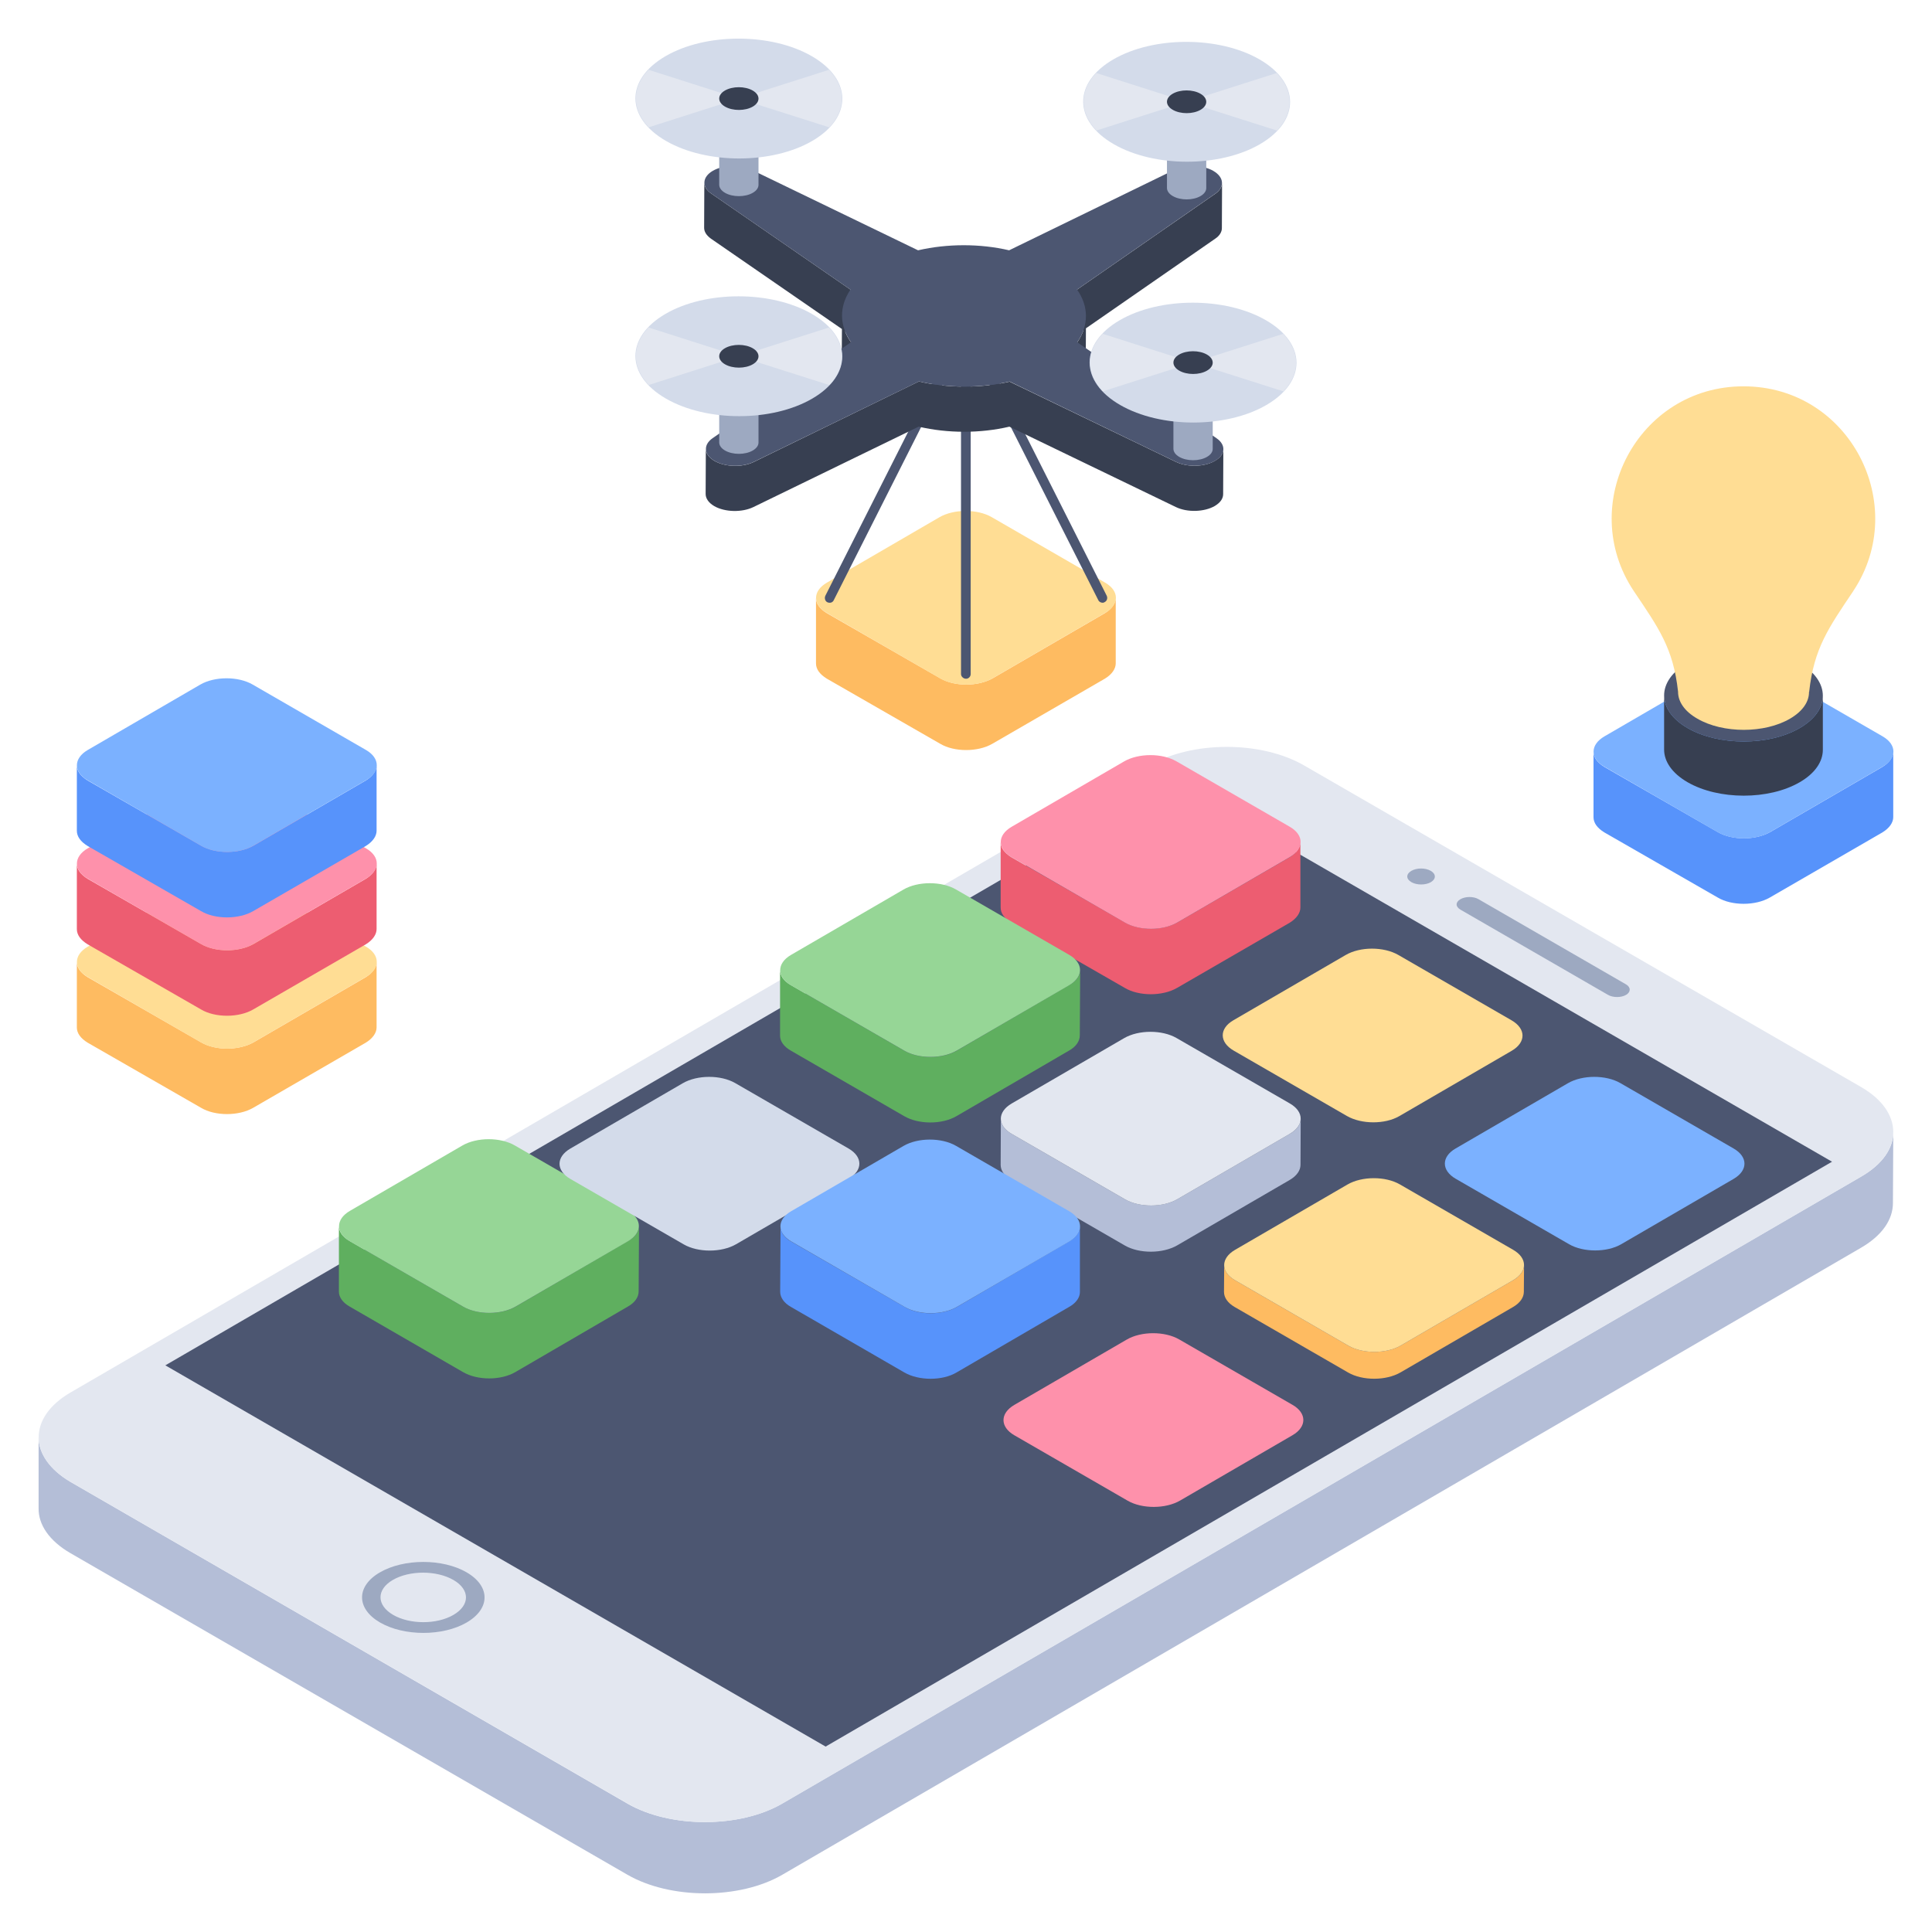 <?xml version="1.0" encoding="UTF-8"?> <svg xmlns="http://www.w3.org/2000/svg" id="Layer_1" height="512" viewBox="0 0 50 50" width="512"><g><g><g><g><g><g><path d="m48.998 29.298-.009 1.836c0 .424-.274.839-.83 1.16l-27.912 16.224c-1.104.642-2.896.642-4.009 0l-14.409-8.319c-.557-.321-.839-.745-.83-1.17v-1.835c0 .415.283.839.83 1.16l14.418 8.328c1.104.632 2.905.632 4-.009l27.922-16.225c.557-.321.83-.736.83-1.151z" fill="#b4bed7"></path></g><g><path d="m48.163 28.131c1.108.64 1.114 1.676.007 2.319l-27.919 16.225c-1.101.64-2.896.643-4.004.003l-14.414-8.322c-1.108-.64-1.108-1.68-.007-2.319l27.919-16.225c1.107-.643 2.896-.643 4.004-.003z" fill="#e3e7f0"></path></g></g></g><g><g><g><path d="m42.082 25.476c.126.073.127.198.001.271-.132.077-.342.073-.468 0l-3.818-2.205c-.133-.076-.133-.195-.001-.271.126-.073.336-.077.468-0z" fill="#9da9c1"></path></g><g><path d="m12.074 40.691c.62.358.623.939.002 1.3-.616.358-1.62.358-2.239 0-.62-.358-.623-.939-.007-1.297.621-.361 1.625-.361 2.245-.003zm-1.898 1.103c.433.25 1.128.25 1.558-0.0.435-.253.433-.655-0-.905-.433-.25-1.133-.253-1.568-0-.43.25-.423.655.01.905" fill="#9da9c1"></path></g><g><path d="m47.413 30.065-26.046 15.136-17.088-9.866 26.046-15.136z" fill="#4c5671"></path></g><g><path d="m37.029 22.538c.139.08.139.212.002.292s-.366.08-.504-0c-.145-.083-.139-.212-.002-.292s.36-.083.504 0z" fill="#9da9c1"></path></g></g></g></g><g><g><g><path d="m33.654 21.793v1.695c0 .135-.094.281-.281.395l-2.911 1.684c-.374.218-.988.218-1.352 0l-2.932-1.684c-.187-.114-.281-.249-.281-.395v-1.695c0 .146.094.281.281.395l2.932 1.684c.374.218.977.218 1.362 0l2.901-1.684c.187-.114.281-.26.281-.395z" fill="#ed5d71"></path></g><g><path d="m33.38 21.397c.372.215.374.567-.002.786l-2.908 1.69c-.376.219-.985.219-1.357.004l-2.934-1.694c-.372-.215-.374-.567.002-.786l2.908-1.69c.376-.219.985-.219 1.357-.004z" fill="#fe91ab"></path></g></g><g><g><path d="m39.118 26.405c.378.218.38.571.004.79l-2.908 1.69c-.37.215-.978.215-1.357-.004l-2.927-1.69c-.378-.218-.38-.571-.011-.786l2.908-1.69c.376-.219.985-.219 1.363-0z" fill="#ffdd94"></path></g></g><g><g><path d="m27.955 25.101-.01 1.695c0 .146-.094.291-.281.395l-2.911 1.695c-.374.218-.977.218-1.352 0l-2.932-1.695c-.187-.104-.281-.25-.281-.385v-1.705c0 .146.094.291.281.395l2.932 1.695c.374.218.988.218 1.362 0l2.901-1.695c.198-.104.291-.249.291-.395z" fill="#5faf5f"></path></g><g><path d="m27.672 24.712c.372.215.374.567-.002.786l-2.908 1.69c-.376.219-.985.219-1.357.004l-2.934-1.694c-.372-.215-.374-.567.002-.786l2.908-1.69c.376-.219.985-.219 1.357-.004z" fill="#96d696"></path></g><g><path d="m16.538 31.725-.01 1.695c0 .146-.094.291-.281.395l-2.911 1.695c-.374.218-.977.218-1.352 0l-2.932-1.695c-.187-.104-.281-.25-.281-.385v-1.705c0 .146.094.291.281.395l2.932 1.695c.374.218.988.218 1.362 0l2.901-1.695c.198-.104.291-.249.291-.395z" fill="#5faf5f"></path></g><g><path d="m16.255 31.337c.372.215.374.567-.002.786l-2.908 1.69c-.376.219-.985.219-1.357.004l-2.934-1.694c-.372-.215-.374-.567.002-.786l2.908-1.69c.376-.219.985-.219 1.357-.004z" fill="#96d696"></path></g></g><g><g><path d="m21.961 29.724c.372.215.374.567-.002.786l-2.908 1.69c-.376.219-.985.219-1.357.004l-2.934-1.694c-.372-.215-.374-.567.002-.786l2.908-1.69c.376-.219.985-.219 1.357-.004z" fill="#d3dbea"></path></g></g><g><g><path d="m44.867 29.724c.372.215.374.567-.002.786l-2.908 1.69c-.37.215-.978.215-1.35 0l-2.934-1.694c-.372-.215-.374-.567-.004-.782l2.908-1.69c.376-.219.985-.219 1.357-.004z" fill="#7bb1ff"></path></g></g><g><g><path d="m33.451 36.358c.372.215.374.567-.002.786l-2.908 1.69c-.376.219-.985.219-1.357.004l-2.934-1.694c-.372-.215-.374-.567.002-.786l2.908-1.69c.376-.219.985-.219 1.357-.004z" fill="#fe91ab"></path></g></g></g><g><path d="m33.38 29.344-2.908 1.69c-.376.218-.985.218-1.357.004l-2.934-1.694c-.186-.108-.28-.25-.279-.392l-.005 1.195c-0.0.143.093.285.279.392l2.934 1.694c.372.215.98.215 1.357-.004l2.908-1.69c.188-.109.281-.251.282-.393l.005-1.195c-0.0.142-.094.285-.282.394z" fill="#b4bed7"></path><g><path d="m33.382 28.558c.372.215.374.567-.002.786l-2.908 1.69c-.376.219-.985.219-1.357.004l-2.934-1.694c-.372-.215-.374-.567.002-.786l2.908-1.69c.376-.219.985-.219 1.357-.004z" fill="#e3e7f0"></path></g></g><g><path d="m39.16 33.132-2.908 1.69c-.376.218-.985.218-1.357.004l-2.934-1.694c-.186-.108-.28-.25-.279-.392l-.005.695c-0.0.143.093.285.279.392l2.934 1.694c.372.215.98.215 1.357-.004l2.908-1.69c.188-.109.281-.251.282-.393l.005-.695c-0.0.142-.094.285-.282.394z" fill="#febb61"></path><g><path d="m39.162 32.346c.372.215.374.567-.002.786l-2.908 1.69c-.376.219-.985.219-1.357.004l-2.934-1.694c-.372-.215-.374-.567.002-.786l2.908-1.69c.376-.219.985-.219 1.357-.004z" fill="#ffdd94"></path></g></g><g><g><path d="m27.948 31.744v1.695c0 .135-.094.281-.281.385l-2.911 1.695c-.364.218-.977.218-1.352 0l-2.932-1.695c-.187-.104-.281-.25-.281-.395l.01-1.695c0 .146.083.291.27.395l2.942 1.695c.364.218.977.218 1.352 0l2.901-1.695c.187-.104.281-.249.281-.384z" fill="#5793fb"></path></g><g><path d="m27.672 31.347c.372.215.374.567-.002.786l-2.908 1.69c-.37.215-.978.215-1.35 0l-2.934-1.694c-.372-.215-.374-.567-.004-.782l2.908-1.69c.376-.219.985-.219 1.357-.004z" fill="#7bb1ff"></path></g></g></g><g><g><g><g><path d="m28.875 15.474v1.695c0 .135-.094.281-.281.395l-2.911 1.684c-.374.218-.988.218-1.352 0l-2.932-1.684c-.187-.114-.281-.249-.281-.395v-1.695c0 .146.094.281.281.395l2.932 1.684c.374.218.977.218 1.362 0l2.901-1.684c.187-.114.281-.26.281-.395z" fill="#febb61"></path></g><g><path d="m28.6 15.078c.372.215.374.567-.002.786l-2.908 1.69c-.376.219-.985.219-1.357.004l-2.934-1.694c-.372-.215-.374-.567.002-.786l2.908-1.69c.376-.219.985-.219 1.357-.004z" fill="#ffdd94"></path></g></g><g><path d="m28.581 15.586c-.026.025-.129.017-.16-.06l-3.3-6.53v8.45c0 .06-.05.12-.12.12s-.13-.06-.13-.12v-8.44l-3.29 6.52c-.03.07-.1.09-.17.06-.06-.03-.08-.11-.05-.17l3.52-6.97.01-.03h.01c.02-.04.06-.06.1-.07 0 0 0 .01.01.01.03 0 .06.02.09.05 0 .01.01.01.01.01l3.53 7c.03.06.01.14-.06.17z" fill="#4c5671"></path></g></g><g><g><g><g fill="#373f51"><path d="m28.042 8.54-.172.119.005-1.165 3.58-2.482c.115-.081.172-.181.172-.277l-.005 1.17c0 .095-.057.196-.172.272l-3.346 2.32-.005.85c0 .234-.076.463-.224.678l.005-1.165c.072-.105.124-.21.162-.32z"></path><path d="m18.4 6.177c-.119-.086-.177-.181-.177-.282l.005-1.17c0 .1.057.2.177.282l3.604 2.487-.005 1.169-.134-.091c.033.096.086.191.153.286l-.005 1.165c-.158-.22-.234-.458-.234-.692l.005-.816z"></path><path d="m31.66 11.623-.005 1.165c0 .115-.072.22-.215.306-.272.158-.711.172-1.007.029l-4.31-2.081c-.749.176-1.594.176-2.348 0l-4.277 2.081c-.296.143-.735.134-1.012-.024-.148-.086-.224-.2-.224-.315l.005-1.165c0 .11.076.224.224.31.277.157.716.172 1.012.029l4.277-2.086c.754.177 1.599.177 2.348.005l4.305 2.076c.296.143.74.134 1.012-.029.143-.081.215-.191.215-.301z"></path></g><g><path d="m31.401 4.423c.277.16.3.415.052.588l-3.579 2.483c.306.436.306.927.005 1.364l3.605 2.484c.25.172.233.426-.039.584s-.713.171-1.008.028l-4.307-2.08c-.749.174-1.594.174-2.348-.002l-4.277 2.083c-.297.144-.737.132-1.012-.026-.277-.16-.3-.415-.052-.588l3.583-2.484c-.306-.436-.309-.925-.014-1.362l-3.605-2.488c-.25-.172-.23-.428.042-.586.273-.158.71-.169 1.008-.025l4.304 2.082c.756-.174 1.603-.176 2.357-0l4.274-2.081c.297-.144.737-.132 1.012.026z" fill="#4c5671"></path></g></g></g><g><g><path d="m31.218 2.636v2.231c-0.0.075-.049.15-.148.207-.198.115-.52.115-.719 0-.1-.058-.15-.134-.15-.21v-2.231c-0.0.076.05.152.15.21.199.115.521.115.719 0 .098-.057.147-.132.148-.207z" fill="#9da9c1"></path></g><path d="m32.597 1.538c-1.049-.606-2.744-.606-3.786 0-1.042.606-1.037 1.588.012 2.193 1.049.606 2.744.606 3.786-0 1.042-.606 1.037-1.588-.012-2.193z" fill="#d3dbea"></path><g><path d="m33.041 1.89-2.336.744-2.335-.745c-.438.463-.435 1.024.007 1.488l2.328-.743 2.344.745c.438-.464.435-1.025-.007-1.489z" fill="#e3e7f0"></path></g><path d="m31.068 2.426c-.199-.115-.521-.115-.719 0-.198.115-.197.301.002.416.199.115.521.115.719 0 .198-.115.197-.301-.002-.416z" fill="#373f51"></path></g><g><g><path d="m19.63 9.221v2.231c-0.0.075-.049.15-.148.207-.198.115-.52.115-.719 0-.1-.058-.15-.134-.15-.21v-2.231c-0.0.076.05.152.15.21.199.115.521.115.719 0 .098-.057.147-.132.148-.207z" fill="#9da9c1"></path></g><path d="m21.009 8.123c-1.049-.606-2.744-.606-3.786 0-1.042.606-1.037 1.588.012 2.193 1.049.606 2.744.606 3.786-0 1.042-.606 1.037-1.588-.012-2.193z" fill="#d3dbea"></path><g><path d="m21.454 8.476-2.336.744-2.335-.745c-.438.463-.435 1.024.007 1.488l2.328-.743 2.344.745c.438-.464.435-1.025-.007-1.489z" fill="#e3e7f0"></path></g><path d="m19.48 9.012c-.199-.115-.521-.115-.719 0-.198.115-.197.301.002.416.199.115.521.115.719 0 .198-.115.197-.301-.002-.416z" fill="#373f51"></path></g><g><g><path d="m19.63 2.552v2.231c-0.0.075-.049.15-.148.207-.198.115-.52.115-.719 0-.1-.058-.15-.134-.15-.21v-2.231c-0.0.076.05.152.15.21.199.115.521.115.719 0 .098-.057.147-.132.148-.207z" fill="#9da9c1"></path></g><path d="m21.009 1.454c-1.049-.606-2.744-.606-3.786 0-1.042.606-1.037 1.588.012 2.193 1.049.606 2.744.606 3.786-0 1.042-.606 1.037-1.588-.012-2.193z" fill="#d3dbea"></path><g><path d="m21.454 1.807-2.336.744-2.335-.745c-.438.463-.435 1.024.007 1.488l2.328-.743 2.344.745c.438-.464.435-1.025-.007-1.489z" fill="#e3e7f0"></path></g><path d="m19.48 2.343c-.199-.115-.521-.115-.719 0-.198.115-.197.301.002.416.199.115.521.115.719 0 .198-.115.197-.301-.002-.416z" fill="#373f51"></path></g><g><g><path d="m31.385 9.386v2.231c-0.0.075-.049.15-.148.207-.198.115-.52.115-.719 0-.1-.058-.15-.134-.15-.21v-2.231c-0.0.076.05.152.15.21.199.115.521.115.719 0 .098-.057.147-.132.148-.207z" fill="#9da9c1"></path></g><path d="m32.763 8.288c-1.049-.606-2.744-.606-3.786 0-1.042.606-1.037 1.588.012 2.193 1.049.606 2.744.606 3.786-0 1.042-.606 1.037-1.588-.012-2.193z" fill="#d3dbea"></path><g><path d="m33.208 8.64-2.336.744-2.335-.745c-.438.463-.435 1.024.007 1.488l2.328-.743 2.344.745c.438-.464.435-1.025-.007-1.489z" fill="#e3e7f0"></path></g><path d="m31.235 9.176c-.199-.115-.521-.115-.719 0-.198.115-.197.301.002.416.199.115.521.115.719 0 .198-.115.197-.301-.002-.416z" fill="#373f51"></path></g></g></g><g><g><g><path d="m9.746 24.895v1.695c0 .135-.094.281-.281.395l-2.911 1.684c-.374.218-.988.218-1.352 0l-2.932-1.684c-.187-.114-.281-.249-.281-.395v-1.695c0 .146.094.281.281.395l2.932 1.684c.374.218.977.218 1.362 0l2.901-1.684c.187-.114.281-.26.281-.395z" fill="#febb61"></path></g><g><path d="m9.471 24.499c.372.215.374.567-.002.786l-2.908 1.69c-.376.219-.985.219-1.357.004l-2.934-1.694c-.372-.215-.374-.567.002-.786l2.908-1.69c.376-.219.985-.219 1.357-.004z" fill="#ffdd94"></path></g></g><g><g><path d="m9.746 22.35v1.695c0 .135-.094.281-.281.395l-2.911 1.684c-.374.218-.988.218-1.352 0l-2.932-1.684c-.187-.114-.281-.249-.281-.395v-1.695c0 .146.094.281.281.395l2.932 1.684c.374.218.977.218 1.362 0l2.901-1.684c.187-.114.281-.26.281-.395z" fill="#ed5d71"></path></g><g><path d="m9.471 21.954c.372.215.374.567-.002.786l-2.908 1.69c-.376.219-.985.219-1.357.004l-2.934-1.694c-.372-.215-.374-.567.002-.786l2.908-1.69c.376-.219.985-.219 1.357-.004z" fill="#fe91ab"></path></g></g><g><g><path d="m9.746 19.805v1.695c0 .135-.094.281-.281.395l-2.911 1.684c-.374.218-.988.218-1.352 0l-2.932-1.684c-.187-.114-.281-.249-.281-.395v-1.695c0 .146.094.281.281.395l2.932 1.684c.374.218.977.218 1.362 0l2.901-1.684c.187-.114.281-.26.281-.395z" fill="#5793fb"></path></g><g><path d="m9.471 19.409c.372.215.374.567-.002.786l-2.908 1.69c-.376.219-.985.219-1.357.004l-2.934-1.694c-.372-.215-.374-.567.002-.786l2.908-1.69c.376-.219.985-.219 1.357-.004z" fill="#7bb1ff"></path></g></g></g><g><g><g><path d="m48.997 19.453v1.695c0 .135-.094.281-.281.395l-2.911 1.684c-.374.218-.988.218-1.352 0l-2.932-1.684c-.187-.114-.281-.249-.281-.395v-1.695c0 .146.094.281.281.395l2.932 1.684c.374.218.977.218 1.362 0l2.901-1.684c.187-.114.281-.26.281-.395z" fill="#5793fb"></path></g><g><path d="m48.722 19.057c.372.215.374.567-.002.786l-2.908 1.69c-.376.219-.985.219-1.357.004l-2.934-1.694c-.372-.215-.374-.567.002-.786l2.908-1.69c.376-.219.985-.219 1.357-.004z" fill="#7bb1ff"></path></g></g></g><g><g><g><g><path d="m47.175 18.006v1.402c-.001.302-.2.605-.597.835-.799.465-2.1.465-2.905 0-.405-.234-.607-.541-.606-.847v-1.402c-.001.306.201.613.606.847.805.465 2.105.465 2.905-0.0.397-.231.596-.533.597-.835z" fill="#373f51"></path></g><path d="m46.569 17.159c-.805-.465-2.105-.465-2.905 0-.799.465-.795 1.218.009 1.683.805.465 2.105.465 2.905-0.0.8-.465.795-1.218-.009-1.683z" fill="#4c5671"></path></g></g><path d="m47.961 15.299c-.637.949-1.016 1.477-1.14 2.606h-.004c.004.251-.161.502-.491.694-.66.386-1.736.386-2.399 0-.334-.191-.499-.442-.499-.694v-.004c-.124-1.129-.506-1.653-1.144-2.602-1.497-2.244.101-5.301 2.838-5.301 2.753-0 4.321 3.077 2.838 5.301z" fill="#ffdd94"></path></g></g></svg> 